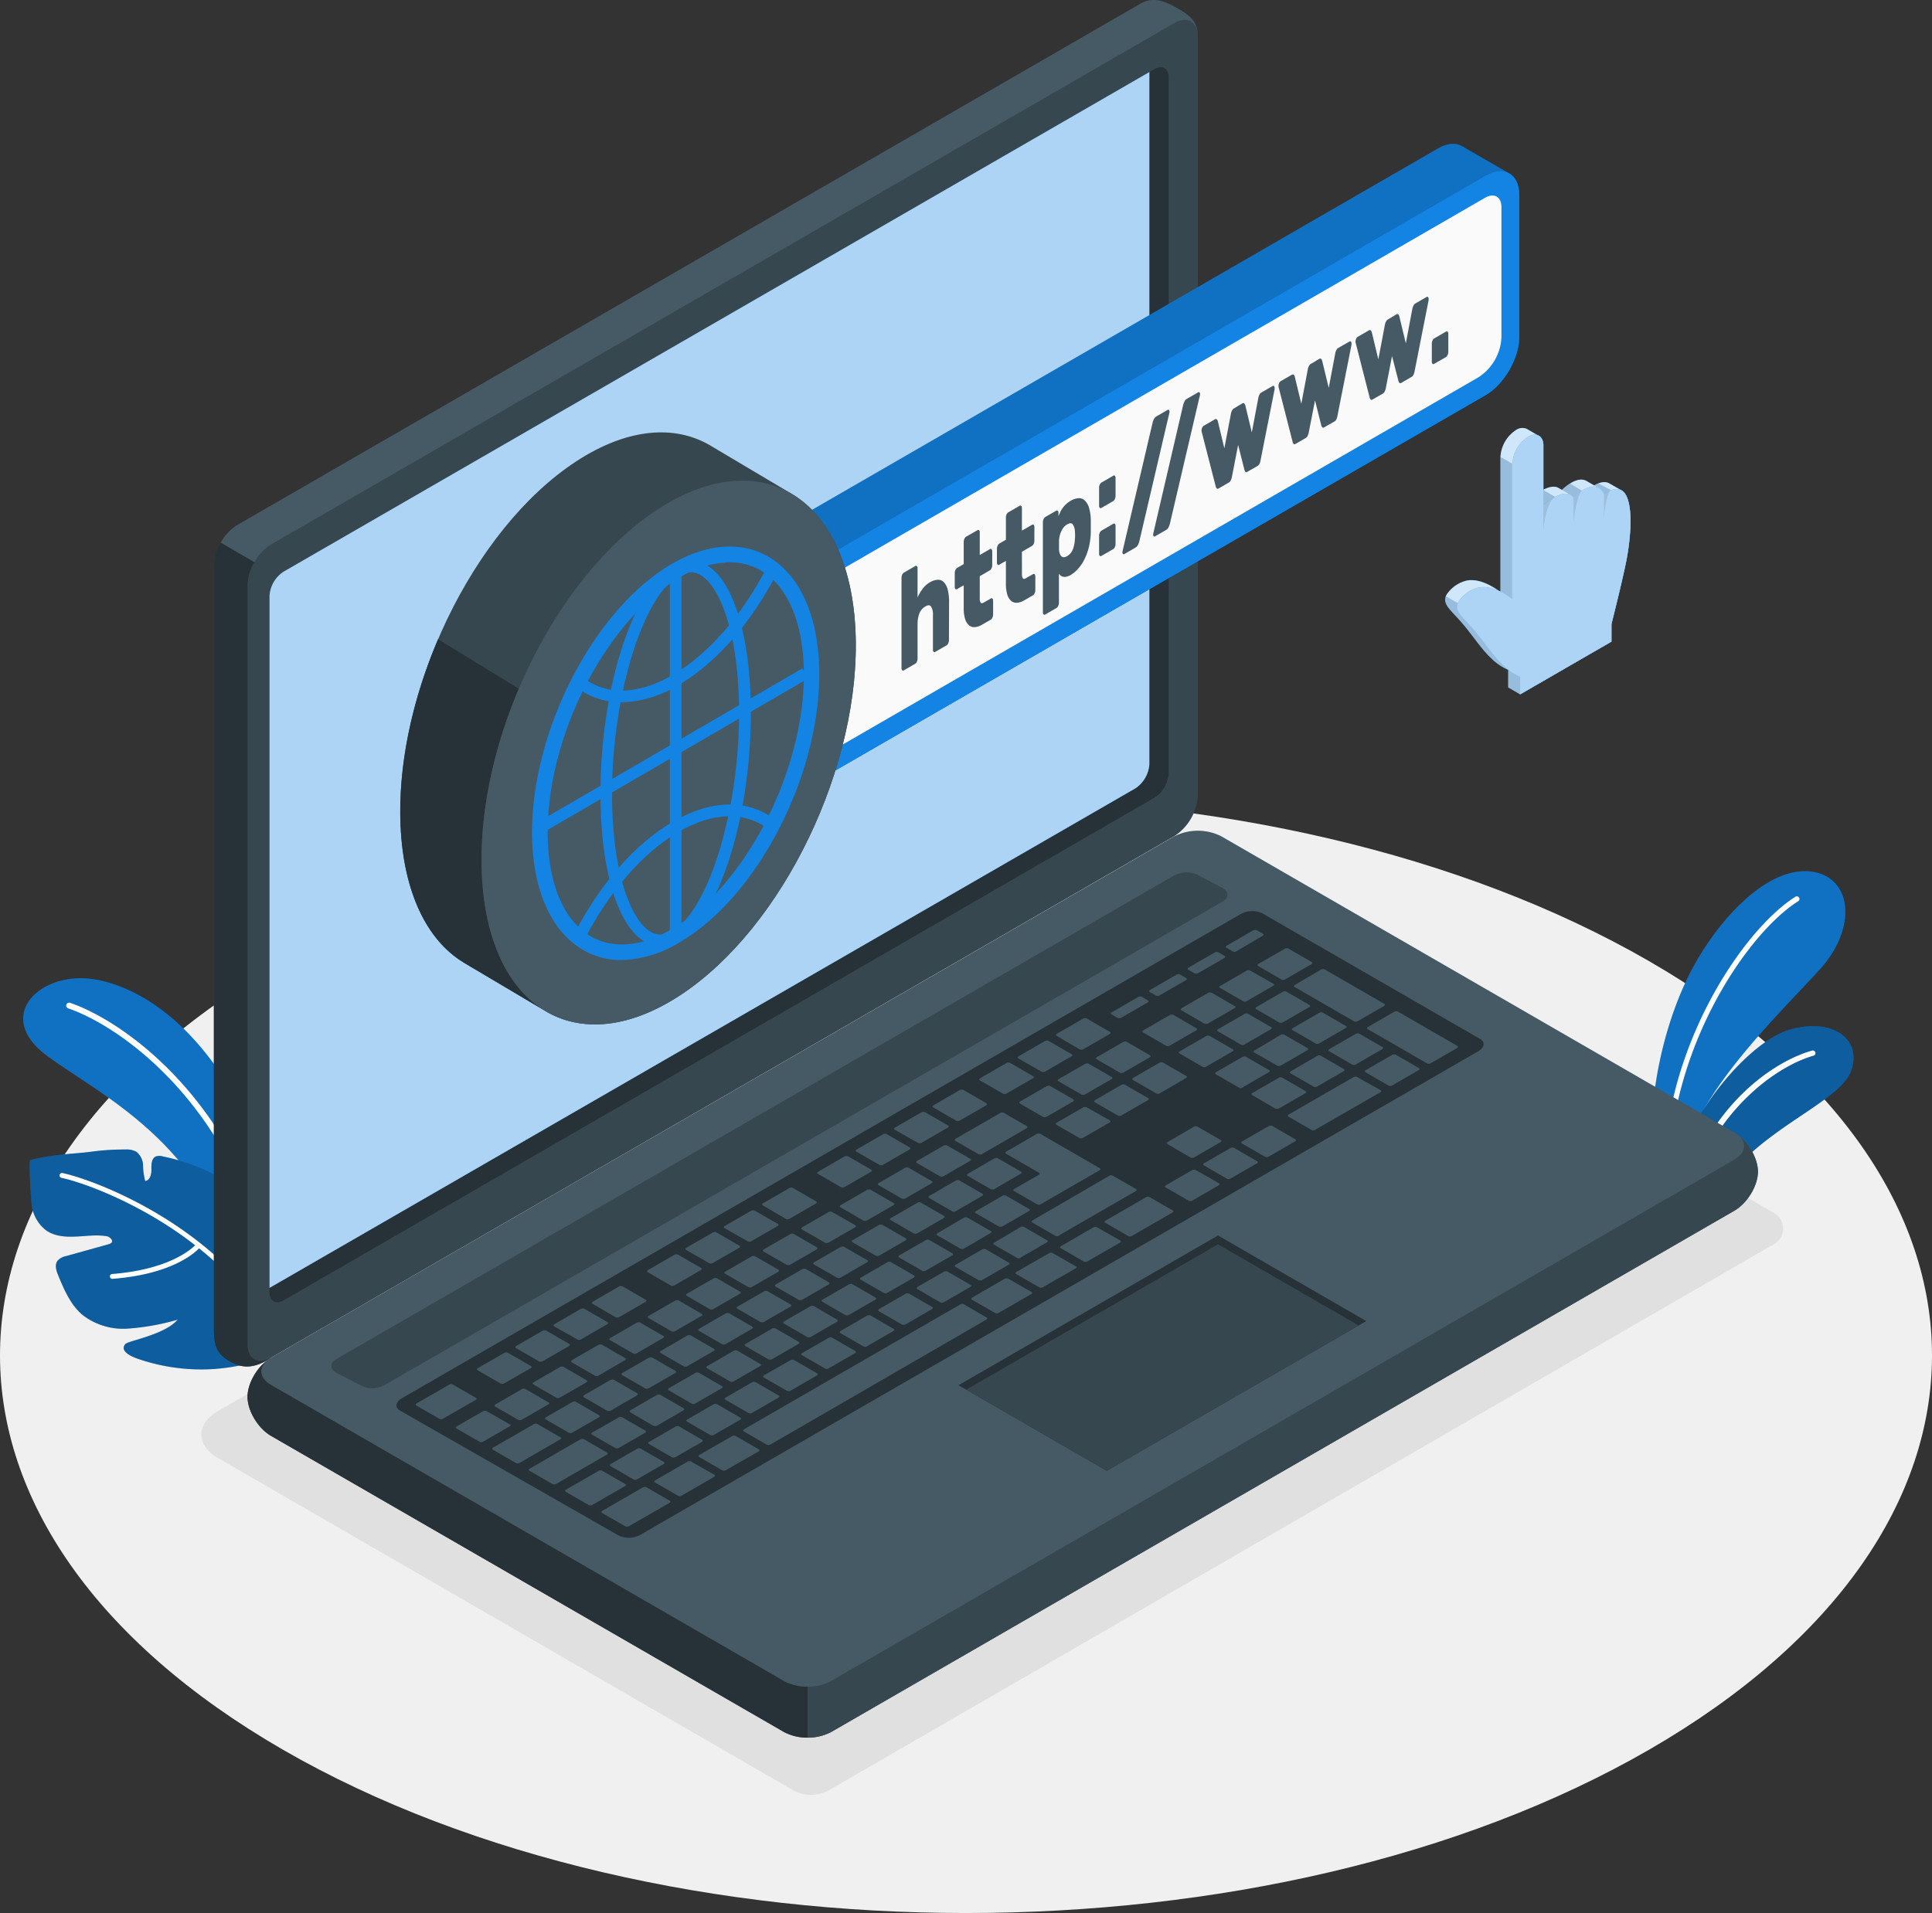 <svg xmlns="http://www.w3.org/2000/svg" width="463.709" height="459.263" viewBox="0 0 463.709 459.263">
  <rect x="0" y="0" width="463.709" height="459.263" fill="#333333" stroke="none"/>
  <g id="www-amico" transform="translate(-12.16 -15.319)">
    <g id="freepik--Floor--inject-4" transform="translate(12.16 206.856)">
      <path id="freepik--floor--inject-4-2" data-name="freepik--floor--inject-4" d="M80.067,440.32c-90.542-52.28-90.542-137.042,0-189.313s237.352-52.28,327.895,0,90.543,137.032,0,189.313S170.609,492.591,80.067,440.32Z" transform="translate(-12.16 -211.801)" fill="#f0f0f0"/>
    </g>
    <g id="freepik--Shadows--inject-4" transform="translate(60.475 223.766)">
      <path id="freepik--Shadow--inject-4" d="M204,450.622,65.766,370.754c-5.391-3.119-5.391-8.208,0-11.328L289.587,230.105a9,9,0,0,1,8.081,0l141.585,81.837a4.27,4.27,0,0,1,0,7.4L212.117,450.622a9,9,0,0,1-8.12,0Z" transform="translate(-61.723 -229.147)" fill="#e0e0e0"/>
    </g>
    <g id="freepik--Plants--inject-4" transform="translate(17.717 224.461)">
      <g id="freepik--plants--inject-4-2" data-name="freepik--plants--inject-4" transform="translate(0 25.69)">
        <path id="Path_24429" data-name="Path 24429" d="M78.933,325.033s-.292-20.813-8.939-37.8-21.719-28.358-34.743-30.7-24.819,8.676-11.6,18.366,37.317,20.627,45.71,52.777Z" transform="translate(-17.86 -256.214)" fill="#1384e3"/>
        <path id="Path_24430" data-name="Path 24430" d="M78.933,325.033s-.292-20.813-8.939-37.8-21.719-28.358-34.743-30.7-24.819,8.676-11.6,18.366,37.317,20.627,45.71,52.777Z" transform="translate(-17.86 -256.214)" opacity="0.15"/>
        <path id="Path_24431" data-name="Path 24431" d="M75.886,319.453a.34.34,0,0,0,.136,0,.692.692,0,0,0,.478-.868C66.05,283.1,41.1,266.237,29.367,262.279a.7.7,0,0,0-.448,1.326c11.493,3.9,35.942,20.471,46.236,55.371a.692.692,0,0,0,.731.478Z" transform="translate(-18.128 -256.366)" fill="#fff"/>
        <g id="freepik--Plant--inject-4" transform="translate(1.571 41.117)">
          <path id="Path_24432" data-name="Path 24432" d="M80.29,345.777c-4.874,2.778-7.6,4.582-16.465,5.323a46.9,46.9,0,0,1-18.619-2.525c-1.647-.595-4.192-1.891-2.759-3.47.741-.819,9.436-2.2,12.546-5.849a57.367,57.367,0,0,1-12.2,2.164,15.919,15.919,0,0,1-10.577-3.246c-2.876-2.4-4.426-5.976-5.849-9.427-.5-1.18-.975-2.622-.2-3.646a3.685,3.685,0,0,1,2.106-1.121l9.875-2.759c2.154-.458.634-1.872-.175-2a18.618,18.618,0,0,0-3.587-.156c-3.773.2-7.935.916-11.016-1.277a9.212,9.212,0,0,1-3.383-5.752c-.156-.78-.809-10.957-.361-11.084a50.547,50.547,0,0,1,7.535-1.306c2.388-.283,4.718-.39,7.1-.712a59.458,59.458,0,0,1,8.111-.526,4.971,4.971,0,0,1,2.671.526,4.309,4.309,0,0,1,1.638,3.285,15.471,15.471,0,0,0,.507,3.743c1.15-.1,1.53-1.608,1.5-2.769s0-2.613,1.043-3.11a2.769,2.769,0,0,1,1.735,0,47.379,47.379,0,0,1,10.723,3.558,12.312,12.312,0,0,1,4.221,2.876,11.005,11.005,0,0,1,2.164,7.146c.02,2.544-.38,5.069-.214,7.6,1.95-1.774,4.747-7.165,4.962-9.817,4.27,2.739,6.824,8.4,7.594,16.133A78.26,78.26,0,0,1,80.6,344.6C80.495,344.734,80.426,345.64,80.29,345.777Z" transform="translate(-19.471 -298.393)" fill="#1384e3"/>
          <path id="Path_24433" data-name="Path 24433" d="M80.29,345.777c-4.874,2.778-7.6,4.582-16.465,5.323a46.9,46.9,0,0,1-18.619-2.525c-1.647-.595-4.192-1.891-2.759-3.47.741-.819,9.436-2.2,12.546-5.849a57.367,57.367,0,0,1-12.2,2.164,15.919,15.919,0,0,1-10.577-3.246c-2.876-2.4-4.426-5.976-5.849-9.427-.5-1.18-.975-2.622-.2-3.646a3.685,3.685,0,0,1,2.106-1.121l9.875-2.759c2.154-.458.634-1.872-.175-2a18.618,18.618,0,0,0-3.587-.156c-3.773.2-7.935.916-11.016-1.277a9.212,9.212,0,0,1-3.383-5.752c-.156-.78-.809-10.957-.361-11.084a50.547,50.547,0,0,1,7.535-1.306c2.388-.283,4.718-.39,7.1-.712a59.458,59.458,0,0,1,8.111-.526,4.971,4.971,0,0,1,2.671.526,4.309,4.309,0,0,1,1.638,3.285,15.471,15.471,0,0,0,.507,3.743c1.15-.1,1.53-1.608,1.5-2.769s0-2.613,1.043-3.11a2.769,2.769,0,0,1,1.735,0,47.379,47.379,0,0,1,10.723,3.558,12.312,12.312,0,0,1,4.221,2.876,11.005,11.005,0,0,1,2.164,7.146c.02,2.544-.38,5.069-.214,7.6,1.95-1.774,4.747-7.165,4.962-9.817,4.27,2.739,6.824,8.4,7.594,16.133A78.26,78.26,0,0,1,80.6,344.6C80.495,344.734,80.426,345.64,80.29,345.777Z" transform="translate(-19.471 -298.393)" opacity="0.3"/>
          <path id="Path_24434" data-name="Path 24434" d="M79.636,344.948a.6.6,0,0,1-.517-.312C65.286,318.081,34.7,306.89,27.258,305.35a.588.588,0,0,1,.244-1.15c7.545,1.57,38.613,12.926,52.641,39.9a.575.575,0,0,1-.244.78.536.536,0,0,1-.263.068Z" transform="translate(-19.655 -298.538)" fill="#fff"/>
          <path id="Path_24435" data-name="Path 24435" d="M39.8,330.048a.6.6,0,0,1-.585-.546.575.575,0,0,1,.536-.624c15.266-1.2,20.2-7.175,20.247-7.233a.585.585,0,0,1,.916.721c-.2.263-5.235,6.434-21.066,7.672Z" transform="translate(-19.968 -298.973)" fill="#fff"/>
        </g>
      </g>
      <g id="freepik--plants--inject-4-3" data-name="freepik--plants--inject-4" transform="translate(390.717)">
        <path id="Path_24436" data-name="Path 24436" d="M458.96,253.685c-6.765,7.4-19.175,19.575-26.389,31.331a.4.4,0,0,0-.049.088c-2.817,4.611-4.874,9.154-5.391,13.316l-.507,7.516-3.09-1.784-.517-.3-1.277-.731h0A6.112,6.112,0,0,1,418.7,298c-.5-18.327,4.406-33.9,9.144-43.331,6.483-12.878,18.629-26.009,29.187-24.722C466.885,231.147,468.435,243.371,458.96,253.685Z" transform="translate(-418.664 -229.86)" fill="#1384e3"/>
        <path id="Path_24437" data-name="Path 24437" d="M458.96,253.685c-6.765,7.4-19.175,19.575-26.389,31.331a.4.4,0,0,0-.049.088c-2.817,4.611-4.874,9.154-5.391,13.316l-.507,7.516-3.09-1.784-.517-.3-1.277-.731h0A6.112,6.112,0,0,1,418.7,298c-.5-18.327,4.406-33.9,9.144-43.331,6.483-12.878,18.629-26.009,29.187-24.722C466.885,231.147,468.435,243.371,458.96,253.685Z" transform="translate(-418.664 -229.86)" opacity="0.15"/>
        <path id="Path_24438" data-name="Path 24438" d="M454.1,237.21c-12.926,8.169-31.38,36.644-30.961,66.8l-1.277-.731c-.107-30.337,18.522-58.88,31.555-67.137a.636.636,0,0,1,.682,1.072Z" transform="translate(-418.745 -230.016)" fill="#fff"/>
        <path id="Path_24439" data-name="Path 24439" d="M466.788,278.8c-2.252,6.112-15.1,11.415-24.585,20.238a61.581,61.581,0,0,0-6.512,7.068A5.966,5.966,0,0,1,428,307.589h0l-1.131-.653h-.078l-3.09-1.784a62.391,62.391,0,0,1,8.988-19.048.4.4,0,0,1,.049-.088c6.278-9.1,14.028-15.685,19.438-17.177C462.81,265.876,469.488,271.461,466.788,278.8Z" transform="translate(-418.791 -230.821)" fill="#1384e3"/>
        <path id="Path_24440" data-name="Path 24440" d="M466.788,278.8c-2.252,6.112-15.1,11.415-24.585,20.238a61.581,61.581,0,0,0-6.512,7.068A5.966,5.966,0,0,1,428,307.589h0l-1.131-.653h-.078l-3.09-1.784a62.391,62.391,0,0,1,8.988-19.048.4.4,0,0,1,.049-.088c6.278-9.1,14.028-15.685,19.438-17.177C462.81,265.876,469.488,271.461,466.788,278.8Z" transform="translate(-418.791 -230.821)" opacity="0.3"/>
        <path id="Path_24441" data-name="Path 24441" d="M457.833,275.278c-7.8,2.193-22.821,11.7-29.752,32.462l-1.131-.653c7.029-21.047,21.992-30.62,30.542-33.027a.634.634,0,1,1,.341,1.219Z" transform="translate(-418.873 -230.972)" fill="#fff"/>
      </g>
    </g>
    <g id="freepik--Device--inject-4" transform="translate(63.495 15.319)">
      <g id="freepik--Laptop--inject-4">
        <path id="Path_24442" data-name="Path 24442" d="M73.1,355.8c0,3.383,2.535,7.584,5.654,9.388l123.112,71.095a12.5,12.5,0,0,0,11.308,0L429.947,311.125c3.129-1.8,5.654-6,5.654-9.388s-2.525-7.594-5.654-9.4l-123.1-71.085a12.5,12.5,0,0,0-11.308,0L78.754,346.414C75.635,348.217,73.1,352.419,73.1,355.8Z" transform="translate(-65.028 -20.468)" fill="#455a64"/>
        <path id="Path_24443" data-name="Path 24443" d="M439.111,303.625c0,3.383-2.535,7.574-5.654,9.388L216.644,438.171a11.7,11.7,0,0,1-5.654,1.345V427.273a11.7,11.7,0,0,0,5.654-1.355L433.427,300.759c2.73-1.569,3.071-4.016,1.024-5.849C437.073,297,439.111,300.622,439.111,303.625Z" transform="translate(-68.499 -22.356)" fill="#37474f"/>
        <path id="Path_24444" data-name="Path 24444" d="M207.529,428.67V440.9a11.571,11.571,0,0,1-5.654-1.345L78.754,368.465c-3.119-1.8-5.654-6.005-5.654-9.388,0-3.178,2.232-7.068,5.079-9.027-2.535,1.813-2.34,4.484.575,6.171l123.112,71.095a11.571,11.571,0,0,0,5.664,1.355Z" transform="translate(-65.028 -23.743)" fill="#263238"/>
        <path id="Path_24445" data-name="Path 24445" d="M67.589,341.46c-2.769-1.95-2.769-4.543-2.769-8.15V151.134a12.468,12.468,0,0,1,5.654-9.748l216.783-125.2c3.129-1.8,6-.5,8.939,1.189s4.8,3.158,4.8,6.756V206.309a12.517,12.517,0,0,1-5.654,9.748L78.546,341.265C73.818,344.5,70.591,343.585,67.589,341.46Z" transform="translate(-64.82 -15.319)" fill="#37474f"/>
        <path id="Path_24446" data-name="Path 24446" d="M78.546,344.628c-4.728,3.178-7.955,2.32-10.957.195-2.759-1.95-2.769-4.543-2.769-8.15V154.506a11.572,11.572,0,0,1,1.647-5.566l8.072,4.689a11.454,11.454,0,0,0-1.647,5.557V341.362C72.892,344.94,75.416,346.422,78.546,344.628Z" transform="translate(-64.82 -18.682)" fill="#263238"/>
        <path id="Path_24447" data-name="Path 24447" d="M301.026,24.132c0-3.6-2.535-5.059-5.654-3.266L78.588,146.035a11.367,11.367,0,0,0-4,4.221l-8.072-4.689h0a11.7,11.7,0,0,1,4.007-4.231L287.3,16.188c3.119-1.8,6-.5,8.929,1.189S301.026,20.535,301.026,24.132Z" transform="translate(-64.863 -15.319)" fill="#455a64"/>
        <path id="Path_24448" data-name="Path 24448" d="M81.912,152.973,290.936,32.328c1.872-1.082,3.392-.2,3.392,1.95V201.384a7.506,7.506,0,0,1-3.392,5.849L81.912,327.9c-1.872,1.082-3.392.2-3.392-1.95V158.842a7.487,7.487,0,0,1,3.392-5.868Z" transform="translate(-65.165 -15.736)" fill="#263238"/>
        <path id="Path_24449" data-name="Path 24449" d="M81.912,153a7.487,7.487,0,0,0-3.392,5.849v166.1L286.3,205.05a7.506,7.506,0,0,0,3.392-5.849V33.07Z" transform="translate(-65.165 -15.766)" fill="#1384e3"/>
        <path id="Path_24450" data-name="Path 24450" d="M81.912,153a7.487,7.487,0,0,0-3.392,5.849v166.1L286.3,205.05a7.506,7.506,0,0,0,3.392-5.849V33.07Z" transform="translate(-65.165 -15.766)" fill="#fff" opacity="0.65"/>
        <path id="Path_24451" data-name="Path 24451" d="M94.969,346.984,296.145,230.832a6.22,6.22,0,0,1,5.654,0l5.849,3.071c1.56.907,1.56,2.369,0,3.266L106.4,353.32a6.219,6.219,0,0,1-5.654,0L94.9,350.269C93.36,349.362,93.36,347.9,94.969,346.984Z" transform="translate(-65.548 -20.726)" fill="#37474f"/>
        <path id="Path_24452" data-name="Path 24452" d="M111.106,356.631,312.321,240.451a5.849,5.849,0,0,1,5.167-.283l52.378,30.22c1.287.751,1.072,2.086-.487,2.983L168.4,389.376a5.791,5.791,0,0,1-5.176.292L110.628,359.6C109.332,358.864,109.546,357.528,111.106,356.631Z" transform="translate(-65.952 -20.966)" fill="#263238"/>
        <path id="Path_24453" data-name="Path 24453" d="M283.926,288.85l6.3-3.636c.263-.156.3-.38.088-.507l-5.557-3.217a.975.975,0,0,0-.887.059l-6.3,3.636c-.263.156-.3.38-.088.507l5.557,3.207A.975.975,0,0,0,283.926,288.85ZM275.153,276.5l-6.307,3.636c-.263.156-.3.38-.088.507l5.566,3.207a.975.975,0,0,0,.877-.049l6.3-3.636c.273-.156.312-.38.088-.507l-5.557-3.207a.975.975,0,0,0-.9.088Zm-20.374,11.8-10.665,6.151c-.263.156-.3.38-.088.507l5.557,3.207a.975.975,0,0,0,.887-.049l10.655-6.151c.273-.156.312-.39.088-.517l-5.557-3.207A.975.975,0,0,0,254.779,288.295Zm11.142-6.444-6.3,3.636c-.273.156-.312.39-.088.517l5.557,3.207a.975.975,0,0,0,.877-.049l6.307-3.636c.263-.156.3-.39.088-.517l-5.557-3.207A.975.975,0,0,0,265.921,281.851Zm-24.712,14.272-6.317,3.636c-.273.156-.312.39-.1.507l5.566,3.217a.975.975,0,0,0,.877-.059l6.3-3.636c.273-.156.312-.38.088-.507l-5.557-3.207a.975.975,0,0,0-.858.049Zm-9.241,5.323-6.3,3.636c-.273.146-.312.38-.088.507l5.557,3.207a.975.975,0,0,0,.877,0l6.307-3.636c.263-.156.3-.39.088-.517l-5.557-3.207A.975.975,0,0,0,231.968,301.445Zm23.4,14.038,6.3-3.646c.273-.146.312-.38.088-.507l-5.557-3.207a.975.975,0,0,0-.877.049l-6.3,3.636c-.273.156-.312.39-.088.517l5.557,3.207A.975.975,0,0,0,255.364,315.483Zm-9.2,5.313,6.278-3.675c.263-.156.3-.38.088-.507l-5.557-3.207a.975.975,0,0,0-.887,0l-6.317,3.714c-.263.156-.3.38-.088.507l5.557,3.207a.975.975,0,0,0,.907-.039Zm-9.212,5.313,6.3-3.636c.273-.156.312-.38.088-.507l-5.557-3.207a.975.975,0,0,0-.877.049l-6.307,3.636c-.263.156-.3.38-.078.507l5.557,3.207a.975.975,0,0,0,.858-.049Zm-9.212,5.323,6.307-3.636c.263-.156.3-.39.088-.517l-5.557-3.207a.975.975,0,0,0-.887.049l-6.3,3.636c-.273.156-.312.39-.088.517l5.557,3.207a.975.975,0,0,0,.858-.049Zm47-37.229,6.3-3.636c.273-.156.312-.38.088-.507l-5.576-3.158a.975.975,0,0,0-.877.049l-6.307,3.636c-.263.156-.3.38-.088.507l5.557,3.207a.975.975,0,0,0,.887-.1ZM264.576,310.16l14.047-8.111c.273-.156.312-.38.088-.507l-14.291-8.257a.975.975,0,0,0-.887.049l-7.263,4.2c-.273.156-.312.38-.088.507l7.945,4.582c.214.127.175.361-.088.517l-5.849,3.353c-.263.156-.3.38-.088.507l5.557,3.207a.975.975,0,0,0,.9-.049Zm-41.762-3.4-6.307,3.636c-.263.156-.3.38-.088.507l5.557,3.207a.975.975,0,0,0,.887-.049l6.3-3.636c.273-.156.312-.38.088-.507l-5.557-3.207a.975.975,0,0,0-.9.049Zm-9.212,5.313-6.3,3.636c-.273.156-.312.39-.088.517l5.557,3.207a.975.975,0,0,0,.877-.059l6.307-3.636c.263-.146.3-.38.088-.507l-5.625-3.207a.975.975,0,0,0-.838.049Zm-51.218,56.618a.975.975,0,0,0,.877,0l6.307-3.636c.263-.156.3-.38.088-.507l-5.557-3.207a.975.975,0,0,0-.887.049l-6.307,3.587c-.263.156-.3.38-.088.507ZM139.963,354.6l-6.307,3.636c-.263.156-.3.38-.088.507l5.557,3.207a.975.975,0,0,0,.887-.049l6.3-3.636c.273-.156.312-.38.088-.507l-5.557-3.207a.975.975,0,0,0-.916.049Zm11.3,10.44a.975.975,0,0,0,.877-.049l6.307-3.636c.263-.156.3-.38.088-.507l-5.557-3.217a.975.975,0,0,0-.887.058l-6.3,3.636c-.273.156-.312.38-.088.507Zm25.628,5.849,6.3-3.636c.273-.156.312-.39.088-.517l-5.557-3.207a.975.975,0,0,0-.877.049l-6.288,3.646c-.273.146-.312.38-.088.507l5.557,3.207a.975.975,0,0,0,.829-.049Zm-10.09,5.362a.975.975,0,0,0,.887-.049l6.3-3.636c.263-.156.3-.38.088-.507l-5.557-3.207a.975.975,0,0,0-.887.049l-6.3,3.636c-.263.156-.3.38-.088.507ZM149.107,349.29l-6.3,3.636c-.273.156-.312.38-.088.507l5.557,3.207a.975.975,0,0,0,.877-.049l6.307-3.636c.263-.156.3-.38.088-.507l-5.557-3.217A.975.975,0,0,0,149.107,349.29Zm46.041-26.584-6.3,3.636c-.273.156-.312.38-.088.507l5.557,3.207a.975.975,0,0,0,.877,0l6.3-3.636c.273-.156.312-.38.088-.507l-5.557-3.207a.975.975,0,0,0-.858,0Zm-36.829,21.261-6.288,3.636c-.263.156-.3.39-.088.517l5.557,3.207a.975.975,0,0,0,.887,0l6.317-3.695c.273-.146.312-.38.088-.507l-5.557-3.207a.975.975,0,0,0-.9.049Zm46.032-26.574-6.278,3.626c-.263.146-.3.38-.088.507l5.557,3.207a.975.975,0,0,0,.887-.049l6.3-3.636c.263-.156.3-.39.088-.517l-5.557-3.207a.975.975,0,0,0-.887.068Zm-18.415,10.626-6.3,3.636c-.263.156-.3.39-.088.517l5.557,3.207a.975.975,0,0,0,.887-.058l6.3-3.636c.263-.146.3-.38.088-.507l-5.557-3.207a.975.975,0,0,0-.868.049Zm-9.2,5.323-6.3,3.636c-.273.156-.312.38-.088.507l5.557,3.207a.975.975,0,0,0,.877-.049l6.3-3.636c.273-.156.312-.39.088-.507l-5.557-3.217a.975.975,0,0,0-.858.059Zm-9.212,5.313-6.3,3.636c-.263.156-.3.38-.088.507L166.693,346a.975.975,0,0,0,.887-.049l6.3-3.636c.263-.156.3-.38.088-.507l-5.557-3.207a.975.975,0,0,0-.868.049Zm41.762,3.4,6.307-3.636c.263-.156.3-.38.088-.507l-5.547-3.246a.975.975,0,0,0-.877,0l-6.3,3.636c-.273.156-.312.38-.088.507l5.557,3.217a.975.975,0,0,0,.877.029Zm86.185-77.275-6.307,3.646c-.263.146-.3.38-.088.507l5.566,3.207a.975.975,0,0,0,.877-.049l6.3-3.636c.273-.156.312-.39.088-.517l-5.557-3.207a.975.975,0,0,0-.858.049Zm-11.152,6.444-6.3,3.636c-.263.156-.3.38-.088.507l5.557,3.207a.975.975,0,0,0,.877,0l6.307-3.636c.263-.156.3-.38.088-.507l-5.557-3.217a.975.975,0,0,0-.868.01Zm20.355-11.757-6.3,3.636c-.263.156-.3.39-.088.517l5.557,3.207a.975.975,0,0,0,.877-.059l6.307-3.636c.263-.156.3-.38.088-.507l-5.557-3.207a.975.975,0,0,0-.868.049Zm-51.257,47.045,6.3-3.636c.263-.156.3-.38.088-.507l-5.557-3.207a.975.975,0,0,0-.887.049l-6.3,3.636c-.263.156-.3.38-.088.507l5.557,3.207A.975.975,0,0,0,253.414,306.514Zm61.414-52.407a.975.975,0,0,0-.877,0l-6.3,3.636c-.273.156-.312.38-.088.507l5.557,3.207a.975.975,0,0,0,.877-.049l6.3-3.636c.273-.156.312-.38.088-.507Zm-96.313,82.637,6.3-3.636c.273-.156.312-.38.088-.507l-5.557-3.207a.975.975,0,0,0-.877.049l-6.307,3.636c-.263.156-.3.38-.088.507l5.557,3.207A.975.975,0,0,0,218.515,336.744Zm112.886-65.2,6.3-3.636c.273-.156.312-.38.088-.507l-5.557-3.207a.975.975,0,0,0-.877.049l-6.3,3.636c-.273.156-.312.38-.088.507l5.557,3.217a.975.975,0,0,0,.877-.059Zm-17.947.273,6.3-3.636c.273-.156.312-.38.088-.507l-5.557-3.207a.975.975,0,0,0-.877.049l-6.3,3.636c-.273.156-.312.38-.088.507l5.557,3.207a.975.975,0,0,0,.907-.049Zm10.041-12.673a.975.975,0,0,0-.887.049l-6.3,3.646c-.263.146-.3.38-.088.507l5.557,3.207a.975.975,0,0,0,.887-.049l6.3-3.636c.263-.156.3-.39.088-.517Zm1.95-1.121,14.291,8.257a.975.975,0,0,0,.887-.049l6.3-3.636c.263-.156.3-.38.088-.507l-14.3-8.257a.975.975,0,0,0-.877,0l-6.278,3.685c-.273.137-.312.38-.088.507ZM304.2,269.831l-6.3,3.636c-.263.156-.312.38-.088.507l5.557,3.217a.975.975,0,0,0,.887-.058l6.3-3.636c.263-.156.3-.38.088-.507l-5.557-3.207a.975.975,0,0,0-.868.049Zm-69.311,40.017-6.3,3.636c-.273.156-.312.38-.088.507l5.557,3.207a.975.975,0,0,0,.877-.049l6.307-3.636c.263-.156.3-.39.088-.507l-5.557-3.217a.975.975,0,0,0-.887.058Zm86.419-32.93a.975.975,0,0,0,.887-.049l6.3-3.636c.263-.156.3-.39.088-.517l-5.557-3.207a.975.975,0,0,0-.887,0l-6.268,3.743c-.263.146-.3.38-.088.507ZM244.1,304.526l-6.288,3.636c-.263.156-.3.39-.078.517l5.557,3.207a.975.975,0,0,0,.877-.049l6.3-3.646c.273-.146.312-.38.088-.507L245,304.477a.975.975,0,0,0-.868.049Zm-72.537,58.851a.975.975,0,0,0,.877-.049l6.3-3.636c.273-.156.312-.39.088-.517l-5.557-3.207a.975.975,0,0,0-.877,0l-6.3,3.646c-.273.146-.312.38-.088.507ZM161.234,352.37l-6.278,3.636c-.263.156-.3.39-.088.517l5.557,3.207a.975.975,0,0,0,.887,0l6.3-3.646c.273-.146.312-.38.088-.507l-5.557-3.207a.975.975,0,0,0-.877,0ZM181.656,358l6.3-3.636c.263-.156.3-.38.088-.507l-5.557-3.207a.975.975,0,0,0-.887.049l-6.3,3.636c-.263.156-.3.38-.088.507l5.557,3.217a.975.975,0,0,0,.916-.058Zm9.2-5.313,6.3-3.636c.273-.156.312-.38.088-.507l-5.557-3.207a.975.975,0,0,0-.877.049l-6.3,3.636c-.273.156-.312.38-.088.507l5.557,3.207a.975.975,0,0,0,.907-.049Zm9.212-5.313,6.3-3.636c.263-.156.3-.39.088-.517l-5.557-3.207a.975.975,0,0,0-.887.049l-6.3,3.646c-.263.146-.3.38-.088.507l5.557,3.207a.975.975,0,0,0,.916-.088Zm-29.635-.322-6.3,3.636c-.263.156-.3.38-.088.507l5.557,3.207a.975.975,0,0,0,.887-.049l6.3-3.636c.263-.156.3-.38.088-.507l-5.557-3.207a.975.975,0,0,0-.858.049Zm9.212-5.313-6.268,3.646c-.273.156-.312.38-.088.507l5.557,3.207a.975.975,0,0,0,.877-.049l6.3-3.636c.273-.156.312-.38.088-.507l-5.557-3.217a.975.975,0,0,0-.877.049Zm36.829-21.271-6.3,3.636c-.273.156-.312.39-.088.517l5.557,3.207a.975.975,0,0,0,.877-.049l6.307-3.646c.263-.146.3-.38.088-.507l-5.576-3.207a.975.975,0,0,0-.838.049Zm-9.212,5.323-6.3,3.636c-.263.156-.3.38-.088.507l5.557,3.207a.975.975,0,0,0,.887-.049l6.3-3.636c.263-.156.312-.38.088-.507l-5.557-3.217a.975.975,0,0,0-.858.058Zm18.454-10.626-6.307,3.636c-.263.156-.3.38-.088.507l5.557,3.207a.975.975,0,0,0,.887,0l6.3-3.636c.273-.156.312-.38.088-.507l-5.557-3.207A.975.975,0,0,0,225.719,315.171ZM188.88,336.422l-6.3,3.636c-.263.156-.3.39-.088.517l5.557,3.207a.975.975,0,0,0,.887-.049l6.3-3.646c.263-.146.3-.38.088-.507l-5.557-3.207A.975.975,0,0,0,188.88,336.422Zm9.212-5.313-6.3,3.636c-.273.156-.312.38-.088.507l5.557,3.207a.975.975,0,0,0,.877-.049l6.3-3.636c.273-.156.312-.38.088-.507l-5.557-3.207a.975.975,0,0,0-.877.049Zm-12.029,34.46,6.3-3.636c.263-.156.3-.38.088-.507l-5.557-3.207a.975.975,0,0,0-.887,0l-6.3,3.636c-.263.156-.3.38-.088.507l5.557,3.217A1.024,1.024,0,0,0,186.063,365.57Zm-48.907-2.5-5.6-3.207a.975.975,0,0,0-.877,0l-6.3,3.636c-.273.156-.312.39-.088.517l5.557,3.207a.975.975,0,0,0,.877-.049l6.307-3.646C137.331,363.435,137.409,363.2,137.155,363.074Zm12.127,3.09-5.557-3.207a.975.975,0,0,0-.877.049l-9.748,5.6c-.263.156-.3.38-.088.507l5.557,3.207a.975.975,0,0,0,.887-.049l9.69-5.6c.322-.156.361-.38.136-.507Zm-20.316-9.495-5.557-3.207a.975.975,0,0,0-.877.059l-7.8,4.474c-.263.156-.3.38-.088.507l5.557,3.207a.975.975,0,0,0,.887-.049l7.8-4.474c.263-.156.3-.39.078-.517Zm5.947-3.431a.975.975,0,0,0,.877-.049l6.307-3.636c.263-.156.3-.38.088-.507l-5.557-3.207a.975.975,0,0,0-.887.049l-6.3,3.636c-.273.156-.312.38-.088.507Zm25.531,16.572-5.557-3.207a.975.975,0,0,0-.877.049l-12.117,7.009c-.273.156-.312.38-.088.507l5.557,3.207a.975.975,0,0,0,.877-.049l12.117-7c.273-.166.312-.39.088-.517Zm4.377,7.565-5.557-3.207a.975.975,0,0,0-.877.049l-7.8,4.474c-.263.156-.3.39-.088.517l5.557,3.207a.975.975,0,0,0,.887-.059l7.75-4.474c.312-.156.351-.38.127-.507Zm38.555-63.657a.975.975,0,0,0,.877-.049l6.307-3.646c.263-.146.3-.38.088-.507l-5.557-3.207a.975.975,0,0,0-.887,0l-6.3,3.636c-.273.156-.312.39-.088.517Zm-18.415,10.626a.975.975,0,0,0,.877-.049l6.307-3.636c.263-.156.3-.38.088-.507l-5.566-3.207a.975.975,0,0,0-.877.049l-6.3,3.636c-.273.156-.312.38-.088.507Zm-40.836,23.581a.975.975,0,0,0,.877-.049l6.3-3.636c.273-.156.312-.39.088-.507l-5.557-3.217a.975.975,0,0,0-.877.058l-6.3,3.636c-.273.156-.312.38-.088.507Zm50.038-28.855a.975.975,0,0,0,.887,0l6.3-3.636c.273-.156.312-.39.088-.517l-5.557-3.207a.975.975,0,0,0-.877.059l-6.307,3.636c-.263.156-.3.38-.088.507Zm-18.415,10.635a.975.975,0,0,0,.887-.049l6.3-3.646c.263-.146.3-.38.088-.507l-5.557-3.207a.975.975,0,0,0-.887.049l-6.3,3.636c-.263.156-.3.39-.088.517Zm-5.849,48.43a.975.975,0,0,0-.887.049l-9.69,5.6c-.273.156-.312.38-.088.507l5.557,3.207a.975.975,0,0,0,.877,0l9.748-5.6c.263-.156.3-.38.088-.507Zm-7.409-40.807a.975.975,0,0,0,.877-.049l6.3-3.636c.273-.156.312-.38.088-.507L164.2,329.93a.975.975,0,0,0-.877,0l-6.3,3.636c-.273.156-.312.38-.088.507Zm-9.212,5.323a.975.975,0,0,0,.887,0l6.3-3.646c.263-.146.3-.38.088-.507l-5.557-3.207a.975.975,0,0,0-.887.049l-6.3,3.636c-.263.156-.3.39-.088.517Zm187.168-63.013a1.023,1.023,0,0,0-.887.059l-15.5,8.949c-.273.156-.312.38-.088.507l5.557,3.207a.975.975,0,0,0,.877-.049l15.617-8.988c.263-.156.312-.38.088-.507Zm-20.355,11.757a.975.975,0,0,0-.877.049l-6.307,3.636c-.263.156-.3.39-.088.517l5.557,3.207a.975.975,0,0,0,.887-.058l6.3-3.636c.273-.146.312-.38.088-.507ZM195.265,360.257l6.307-3.636c.263-.156.3-.38.088-.507L196.1,352.9a.975.975,0,0,0-.887.058l-6.3,3.636c-.273.156-.312.38-.088.507l5.557,3.207a.975.975,0,0,0,.877-.049Zm106.5-58.266a.975.975,0,0,0-.887,0l-6.3,3.636c-.263.156-.3.38-.088.507l5.557,3.207a.975.975,0,0,0,.887-.049l6.3-3.636c.263-.156.3-.38.088-.507Zm47.981-27.7a.975.975,0,0,0-.887.049l-6.3,3.636c-.273.156-.312.39-.088.517l5.557,3.207a.975.975,0,0,0,.877-.049l6.307-3.636c.263-.156.3-.39.088-.517Zm14.8-2.106-14.3-8.257a.975.975,0,0,0-.877.049l-6.3,3.646c-.273.146-.312.38-.088.507l14.291,8.247a.975.975,0,0,0,.887-.049l6.3-3.636C364.691,272.532,364.73,272.278,364.545,272.181ZM267.393,321.9a.975.975,0,0,0-.877.049l-7.8,4.474c-.263.156-.3.38-.088.507l5.557,3.207a.975.975,0,0,0,.887-.049l7.8-4.474c.273-.156.312-.38.088-.507Zm23.26-13.433a.975.975,0,0,0-.877.049l-9.69,5.6c-.273.156-.312.38-.088.507l5.557,3.207a.975.975,0,0,0,.877-.049l9.7-5.6c.263-.156.3-.38.078-.507ZM246.073,334.2a.975.975,0,0,0-.887.058L193.335,364.2c-.263.156-.312.38-.088.507l5.557,3.207a.975.975,0,0,0,.877-.049l51.783-29.976c.263-.156.3-.38.088-.507Zm-54.766,31.624a.975.975,0,0,0-.877.049l-7.8,4.474c-.263.156-.3.38-.088.507l5.557,3.217a.975.975,0,0,0,.887-.058l7.8-4.474c.273-.156.312-.38.088-.507Zm65.421-37.775a.975.975,0,0,0-.877.049l-7.75,4.475c-.273.156-.312.39-.088.517l5.557,3.207a.975.975,0,0,0,.877-.049l7.8-4.484c.263-.156.3-.38.078-.507Zm-76.086,43.926a.975.975,0,0,0-.877,0l-7.75,4.484c-.273.156-.312.38-.088.507l5.557,3.207a.975.975,0,0,0,.877-.049l7.75-4.474c.273-.156.312-.39.088-.517Zm97.415-56.238a.975.975,0,0,0-.887,0l-7.75,4.484c-.263.146-.3.38-.088.507l5.527,3.217a.975.975,0,0,0,.887-.049l7.8-4.484c.263-.146.3-.38.088-.507Zm32.871-19.087a.975.975,0,0,0-.877.058l-6.3,3.636c-.273.146-.312.38-.088.507l5.557,3.207a.975.975,0,0,0,.877-.049l6.3-3.636c.273-.156.312-.39.088-.517Zm19.994-14.759,6.3-3.636c.273-.156.312-.38.088-.507l-5.557-3.207a.975.975,0,0,0-.877.049l-6.3,3.656c-.273.156-.312.38-.088.507l5.557,3.217a.975.975,0,0,0,.916-.058Zm-37.833,1.667,6.3-3.646c.273-.146.312-.38.088-.507l-5.557-3.207a.975.975,0,0,0-.877,0l-6.3,3.636c-.273.156-.312.39-.088.517l5.557,3.207a.975.975,0,0,0,.916.02Zm-24.2,34.119,18.415-10.626c.263-.156.3-.39.088-.517l-5.557-3.207a.975.975,0,0,0-.887.049l-18.376,10.684c-.263.156-.3.38-.088.507l5.557,3.207a.975.975,0,0,0,.887-.049Zm51.939-30.444a.975.975,0,0,0,.887-.049l6.3-3.636c.263-.156.3-.39.088-.517l-5.557-3.207a.975.975,0,0,0-.887,0l-6.3,3.646c-.263.146-.3.38-.088.507Zm-7.857-5.1,6.3-3.636c.273-.156.312-.38.088-.507l-5.557-3.207a.975.975,0,0,0-.877.049l-6.3,3.636c-.273.156-.312.38-.088.507l5.557,3.207a.975.975,0,0,0,.916,0ZM259.682,323l6.307-3.646c.263-.146.3-.38.078-.507l-5.557-3.207a.975.975,0,0,0-.877.049l-6.219,3.685c-.273.156-.312.39-.088.517l5.557,3.207a.975.975,0,0,0,.838-.049Zm40.8-24.02a.975.975,0,0,0,.887-.049l6.3-3.636c.263-.156.3-.38.088-.507l-5.557-3.207a.975.975,0,0,0-.887,0l-6.3,3.636c-.263.156-.3.38-.088.507Zm-86.838,50.594,6.307-3.636c.263-.156.3-.38.088-.507l-5.557-3.207a.975.975,0,0,0-.887.049l-6.3,3.636c-.273.156-.312.38-.088.507l5.557,3.207a.975.975,0,0,0,.916,0Zm9.212-5.313,6.3-3.636c.273-.156.312-.38.088-.507l-5.557-3.217a.975.975,0,0,0-.877.058l-6.3,3.636c-.273.156-.312.38-.1.507l5.566,3.207a.975.975,0,0,0,.916,0Zm-18.376,10.684,6.3-3.636c.273-.156.312-.39.088-.517l-5.557-3.207a.975.975,0,0,0-.877.049l-6.307,3.607c-.263.156-.3.39-.088.517l5.557,3.207A.975.975,0,0,0,204.477,354.944Zm36.829-21.251,6.3-3.636c.273-.156.312-.38.088-.507l-5.557-3.207a.975.975,0,0,0-.877.049l-6.3,3.636c-.273.156-.312.38-.088.507l5.557,3.207A.975.975,0,0,0,241.306,333.693Zm-9.2,5.323,6.3-3.646c.263-.146.3-.38.088-.507l-5.557-3.207a.975.975,0,0,0-.887.049l-6.3,3.636c-.263.156-.3.39-.088.517l5.557,3.207A.975.975,0,0,0,232.1,339Zm18.385-10.655,6.3-3.636c.263-.156.3-.38.088-.507L251.318,321a.975.975,0,0,0-.887.059l-6.3,3.636c-.263.156-.3.38-.088.507l5.557,3.207a.975.975,0,0,0,.887-.049ZM301.4,254.731a.975.975,0,0,0,.877,0l6.307-3.636c.263-.156.3-.39.088-.517l-1.482-.848a.975.975,0,0,0-.877,0L300,253.366c-.263.156-.3.38-.088.507Zm-45.934,28.914a.975.975,0,0,0,.877-.049l6.3-3.636c.273-.156.312-.38.088-.507l-5.557-3.207a.975.975,0,0,0-.877.049l-6.307,3.636c-.263.156-.3.38-.088.507Zm18.424-10.635a.975.975,0,0,0,.877-.049l6.3-3.636c.273-.156.312-.38.088-.507l-5.557-3.207a.975.975,0,0,0-.877,0l-6.3,3.636c-.273.156-.312.38-.088.507Zm-29.664,17.128a.975.975,0,0,0,.887-.049l6.3-3.636c.263-.156.3-.38.088-.507l-5.557-3.217a.975.975,0,0,0-.887.059l-6.258,3.636c-.263.156-.3.38-.088.507Zm20.471-11.805a.975.975,0,0,0,.887,0l6.3-3.646c.263-.146.3-.38.088-.507l-5.557-3.207a.975.975,0,0,0-.887.049l-6.3,3.636c-.263.156-.3.39-.088.517Zm-38.867,22.421a.975.975,0,0,0,.877-.049l6.307-3.646c.263-.146.3-.38.088-.507l-5.557-3.207a.975.975,0,0,0-.887.049l-6.3,3.636c-.273.156-.312.39-.088.517Zm9.212-5.323a.975.975,0,0,0,.877,0l6.3-3.636c.273-.156.312-.38.088-.507l-5.557-3.207a.975.975,0,0,0-.877.049l-6.327,3.646c-.273.156-.312.38-.088.507Zm47.942-29.976a.975.975,0,0,0,.877-.059l6.307-3.636c.263-.156.3-.38.088-.507l-1.482-.858a.975.975,0,0,0-.887.059l-6.3,3.636c-.263.156-.3.38-.088.507Zm27.627-15.948a.975.975,0,0,0,.877-.058l6.268-3.685c.273-.156.312-.38.088-.507l-1.472-.858a.975.975,0,0,0-.887.059l-6.3,3.636c-.273.156-.312.38-.088.507Zm11.7,6.736a.975.975,0,0,0,.887-.049l6.3-3.636c.263-.156.3-.39.088-.517l-5.557-3.207a.975.975,0,0,0-.887,0l-6.356,3.646c-.263.146-.3.38-.088.507ZM340.174,276.6l6.3-3.636c.263-.156.312-.38.088-.507L341,269.246a.975.975,0,0,0-.887.049l-6.3,3.636c-.263.156-.3.38-.088.507l5.557,3.207A.975.975,0,0,0,340.174,276.6Zm-47.981-16.514a.975.975,0,0,0,.877-.049l6.3-3.636c.273-.156.312-.38.088-.507l-1.482-.858a.975.975,0,0,0-.877.049l-6.3,3.636c-.273.156-.312.39-.088.517Zm-75.608,46a.975.975,0,0,0,.887-.049l6.3-3.636c.273-.156.312-.38.088-.507l-5.557-3.217a.975.975,0,0,0-.877.059l-6.307,3.636c-.263.156-.3.38-.088.507Z" transform="translate(-66.071 -21.082)" fill="#455a64"/>
        <path id="Path_24454" data-name="Path 24454" d="M248.15,355.532l1.287.741,34.314,19.809,61.015-35.23,1.267-.721-35.6-20.549Z" transform="translate(-69.434 -22.977)" fill="#263238"/>
        <path id="Path_24455" data-name="Path 24455" d="M344.248,341.237,310.48,321.76l-60.43,34.9L283.8,376.136Z" transform="translate(-69.482 -23.031)" fill="#37474f"/>
      </g>
    </g>
    <g id="freepik--Browser--inject-4" transform="translate(108.216 49.844)">
      <g id="freepik--Www--inject-4">
        <g id="freepik--www--inject-4-2" data-name="freepik--www--inject-4" transform="translate(89.981)">
          <path id="Path_24456" data-name="Path 24456" d="M381.609,63.1c0-2.564-.9-4.377-2.349-5.225s-9.973-5.771-11.454-6.609-3.48-.712-5.7.575L203,143.729V196.37l11.406,6.58L373.5,111.092c4.484-2.583,8.111-8.861,8.111-14.038Z" transform="translate(-203 -50.735)" fill="#1384e3"/>
          <path id="Path_24457" data-name="Path 24457" d="M381.609,63.1c0-2.564-.9-4.377-2.349-5.225s-9.973-5.771-11.454-6.609-3.48-.712-5.7.575L203,143.729V196.37l11.406,6.58L373.5,111.092c4.484-2.583,8.111-8.861,8.111-14.038Z" transform="translate(-203 -50.735)" opacity="0.15"/>
          <path id="Path_24458" data-name="Path 24458" d="M373.791,58.591c4.484-2.583,8.111-.487,8.111,4.679V97.224c0,5.176-3.626,11.454-8.111,14.038L214.65,203.149V150.508Z" transform="translate(-203.293 -50.905)" fill="#1384e3"/>
          <path id="Path_24459" data-name="Path 24459" d="M372.246,107.074a12.108,12.108,0,0,0,5.459-9.456V66.248c0-2.476-1.745-3.48-3.9-2.252L217.94,154.061v42.171Z" transform="translate(-203.376 -51.056)" fill="#fafafa"/>
          <path id="Path_24460" data-name="Path 24460" d="M245.506,172.538a1.648,1.648,0,0,1-.166.721,1.082,1.082,0,0,1-.409.5l-2.691,1.55a.3.3,0,0,1-.409,0,.721.721,0,0,1-.166-.526v-8.325a3.49,3.49,0,0,0-.448-2.008c-.3-.4-.77-.409-1.414,0a3.236,3.236,0,0,0-1.4,1.657,7.068,7.068,0,0,0-.429,2.525v8.325a1.676,1.676,0,0,1-.175.731,1.2,1.2,0,0,1-.409.5l-2.691,1.55a.3.3,0,0,1-.409,0,.721.721,0,0,1-.166-.526v-21.7a1.765,1.765,0,0,1,.166-.721,1.082,1.082,0,0,1,.409-.5l2.691-1.56a.322.322,0,0,1,.409,0,.682.682,0,0,1,.175.526v7.009a9.748,9.748,0,0,1,1.131-1.95,5.624,5.624,0,0,1,1.774-1.667,4.3,4.3,0,0,1,1.881-.634,1.881,1.881,0,0,1,1.462.517,3.841,3.841,0,0,1,.975,1.784,11.815,11.815,0,0,1,.341,3.158Z" transform="translate(-203.783 -53.35)" fill="#455a64"/>
          <path id="Path_24461" data-name="Path 24461" d="M253.235,162.236a1.832,1.832,0,0,0,.214,1.043c.136.185.38.195.7,0l1.716-.975a.3.3,0,0,1,.4,0,.682.682,0,0,1,.175.526v3.324a1.637,1.637,0,0,1-.175.721.975.975,0,0,1-.4.5l-2.037,1.17a3.958,3.958,0,0,1-1.823.614,1.95,1.95,0,0,1-1.4-.478,3.266,3.266,0,0,1-.9-1.521,8.462,8.462,0,0,1-.322-2.525v-5.527l-1.579.907a.3.3,0,0,1-.409,0,.721.721,0,0,1-.166-.526v-3.324a1.8,1.8,0,0,1,.166-.721,1.082,1.082,0,0,1,.409-.5l1.579-.916v-5.362a1.637,1.637,0,0,1,.175-.721,1.072,1.072,0,0,1,.4-.5l2.7-1.55a.293.293,0,0,1,.4,0,.712.712,0,0,1,.175.526v5.42l2.418-1.394a.292.292,0,0,1,.4,0,.712.712,0,0,1,.175.526V154.3a1.677,1.677,0,0,1-.175.731,1.062,1.062,0,0,1-.4.5l-2.418,1.394Z" transform="translate(-204.113 -53.128)" fill="#455a64"/>
          <path id="Path_24462" data-name="Path 24462" d="M263.625,156.236a1.832,1.832,0,0,0,.214,1.043q.214.292.7,0l1.716-.975a.3.3,0,0,1,.4,0,.682.682,0,0,1,.175.526v3.324a1.637,1.637,0,0,1-.176.721.975.975,0,0,1-.4.5l-2.028,1.17a4.026,4.026,0,0,1-1.833.614,1.949,1.949,0,0,1-1.4-.478,3.266,3.266,0,0,1-.9-1.521,8.775,8.775,0,0,1-.322-2.525v-5.527l-1.579.907a.283.283,0,0,1-.4,0,.682.682,0,0,1-.175-.526v-3.324a1.667,1.667,0,0,1,.175-.721,1.063,1.063,0,0,1,.4-.5l1.579-.916v-5.362a1.667,1.667,0,0,1,.166-.721,1.082,1.082,0,0,1,.409-.5l2.691-1.55a.312.312,0,0,1,.409,0,.76.76,0,0,1,.166.526v5.42l2.418-1.394a.3.3,0,0,1,.409,0,.721.721,0,0,1,.166.526v3.314a1.814,1.814,0,0,1-.166.731,1.131,1.131,0,0,1-.409.5l-2.418,1.394Z" transform="translate(-204.375 -52.977)" fill="#455a64"/>
          <path id="Path_24463" data-name="Path 24463" d="M275.646,156.424a3.431,3.431,0,0,1-1.092.429,1.832,1.832,0,0,1-.809,0,1.394,1.394,0,0,1-.585-.3,2.926,2.926,0,0,1-.38-.419v7.009a1.667,1.667,0,0,1-.175.721.975.975,0,0,1-.4.5l-2.7,1.56a.3.3,0,0,1-.4,0,.673.673,0,0,1-.175-.517V143.742a1.667,1.667,0,0,1,.175-.721,1.072,1.072,0,0,1,.4-.5l2.593-1.492a.3.3,0,0,1,.4,0,.683.683,0,0,1,.175.526v.751c.127-.292.263-.595.419-.926a5.362,5.362,0,0,1,.556-.975,5.79,5.79,0,0,1,.809-.926,5.85,5.85,0,0,1,1.189-.868,4.065,4.065,0,0,1,1.813-.6,1.95,1.95,0,0,1,1.492.517,3.977,3.977,0,0,1,1.043,1.755,10.822,10.822,0,0,1,.439,3.1v2.671a17.072,17.072,0,0,1-.439,3.607,14.187,14.187,0,0,1-1.043,2.924,9.487,9.487,0,0,1-1.491,2.262A7.584,7.584,0,0,1,275.646,156.424Zm.975-8.52a11.623,11.623,0,0,0,0-1.842,3.324,3.324,0,0,0-.487-1.725c-.283-.4-.76-.419-1.433,0a2.925,2.925,0,0,0-.809.7,3.8,3.8,0,0,0-.565.975,5.739,5.739,0,0,0-.361,1.043,7.88,7.88,0,0,0-.166,1.053c0,.341,0,.731,0,1.18v1.121a4.467,4.467,0,0,0,.166.858,1.745,1.745,0,0,0,.361.634.819.819,0,0,0,.565.283,1.4,1.4,0,0,0,.809-.244,3.188,3.188,0,0,0,1.433-1.677,7.343,7.343,0,0,0,.468-2.359Z" transform="translate(-204.659 -52.931)" fill="#455a64"/>
          <path id="Path_24464" data-name="Path 24464" d="M286.718,137.353a1.736,1.736,0,0,1-.166.721,1.082,1.082,0,0,1-.409.5l-2.8,1.618a.322.322,0,0,1-.409,0,.682.682,0,0,1-.166-.526v-4.338a1.618,1.618,0,0,1,.166-.721,1.082,1.082,0,0,1,.409-.5l2.8-1.618a.322.322,0,0,1,.409,0,.721.721,0,0,1,.166.526Zm0,11.523a1.8,1.8,0,0,1-.166.721,1.082,1.082,0,0,1-.409.5l-2.8,1.618a.322.322,0,0,1-.409,0,.712.712,0,0,1-.166-.526v-4.319a1.647,1.647,0,0,1,.166-.721,1.082,1.082,0,0,1,.409-.5l2.8-1.618a.322.322,0,0,1,.409,0,.761.761,0,0,1,.166.526Z" transform="translate(-205.007 -52.791)" fill="#455a64"/>
          <path id="Path_24465" data-name="Path 24465" d="M295.753,119.339a4.027,4.027,0,0,1,.322-.858,1.55,1.55,0,0,1,.624-.673l2.642-1.53a.263.263,0,0,1,.331,0,.556.556,0,0,1,.146.429,1.521,1.521,0,0,1-.049.322L292.575,147.8a4.579,4.579,0,0,1-.3.829,1.6,1.6,0,0,1-.643.7l-2.642,1.53a.254.254,0,0,1-.331,0,.556.556,0,0,1-.146-.429,1.523,1.523,0,0,1,.049-.322Z" transform="translate(-205.152 -52.383)" fill="#455a64"/>
          <path id="Path_24466" data-name="Path 24466" d="M303.274,115a4.023,4.023,0,0,1,.322-.858,1.55,1.55,0,0,1,.624-.673l2.652-1.53a.254.254,0,0,1,.331,0,.575.575,0,0,1,.137.429,1.519,1.519,0,0,1-.049.322L300.1,143.465a4.875,4.875,0,0,1-.3.829,1.6,1.6,0,0,1-.643.7l-2.6,1.5a.254.254,0,0,1-.331,0,.555.555,0,0,1-.146-.429,1.517,1.517,0,0,1,.049-.322Z" transform="translate(-205.342 -52.274)" fill="#455a64"/>
          <path id="Path_24467" data-name="Path 24467" d="M317.748,114.57q.322-.19.5,0a.975.975,0,0,1,.234.39l1.579,6.561,1.579-8.384a3.9,3.9,0,0,1,.234-.663,1.179,1.179,0,0,1,.5-.546l2.652-1.53a.263.263,0,0,1,.361,0,.643.643,0,0,1,.146.468,1.425,1.425,0,0,1,0,.283l-3.4,17.2a3.421,3.421,0,0,1-.214.682,1.209,1.209,0,0,1-.487.546l-2.437,1.4q-.322.19-.468,0a1.394,1.394,0,0,1-.234-.429l-1.521-6.024-1.511,7.8a3.657,3.657,0,0,1-.244.692,1.053,1.053,0,0,1-.468.536l-2.437,1.413c-.214.117-.37.127-.478,0a.906.906,0,0,1-.224-.429L308,121.268a2.208,2.208,0,0,1,0-.253,1.365,1.365,0,0,1,.156-.643.975.975,0,0,1,.361-.448l2.652-1.53c.214-.117.37-.127.487,0a.858.858,0,0,1,.234.39l1.579,6.561,1.589-8.384a2.867,2.867,0,0,1,.234-.663,1.16,1.16,0,0,1,.487-.546Z" transform="translate(-205.642 -52.235)" fill="#455a64"/>
          <path id="Path_24468" data-name="Path 24468" d="M336.688,103.611c.214-.127.38-.127.487,0a.809.809,0,0,1,.234.39L339,110.551l1.579-8.374a2.582,2.582,0,0,1,.234-.663,1.238,1.238,0,0,1,.487-.556l2.652-1.521a.283.283,0,0,1,.37,0,.643.643,0,0,1,.146.468,2.569,2.569,0,0,1,0,.273l-3.4,17.2a2.856,2.856,0,0,1-.224.692,1.141,1.141,0,0,1-.478.546l-2.437,1.4q-.322.19-.468,0a1.229,1.229,0,0,1-.244-.429l-1.511-6.034-1.521,7.8a4.865,4.865,0,0,1-.234.692,1.092,1.092,0,0,1-.468.536l-2.437,1.414c-.214.117-.38.127-.478,0a.907.907,0,0,1-.224-.429l-3.4-13.277a1.944,1.944,0,0,1,0-.244,1.549,1.549,0,0,1,.146-.653,1.043,1.043,0,0,1,.361-.439l2.652-1.53c.214-.117.38-.127.5,0a.975.975,0,0,1,.234.39l1.579,6.561,1.579-8.384a3.9,3.9,0,0,1,.234-.663,1.228,1.228,0,0,1,.5-.546Z" transform="translate(-206.119 -51.959)" fill="#455a64"/>
          <path id="Path_24469" data-name="Path 24469" d="M355.668,92.65q.322-.19.5,0a.838.838,0,0,1,.234.39l1.579,6.551,1.579-8.384a3.22,3.22,0,0,1,.244-.653,1.18,1.18,0,0,1,.487-.556l2.652-1.53a.292.292,0,0,1,.361,0,.663.663,0,0,1,.146.478,1.335,1.335,0,0,1,0,.273l-3.392,17.2a3.368,3.368,0,0,1-.224.692,1.141,1.141,0,0,1-.487.536l-2.437,1.414q-.322.19-.468,0a1.511,1.511,0,0,1-.234-.429l-1.54-6-1.511,7.8a4.873,4.873,0,0,1-.234.692,1.16,1.16,0,0,1-.478.536l-2.437,1.4c-.2.127-.37.136-.478,0a1.062,1.062,0,0,1-.224-.429L345.91,99.357a.972.972,0,0,1,0-.244,1.433,1.433,0,0,1,.156-.653.975.975,0,0,1,.361-.439l2.652-1.53c.214-.127.37-.127.487,0a.809.809,0,0,1,.234.39l1.579,6.561,1.589-8.384a2.72,2.72,0,0,1,.234-.663,1.16,1.16,0,0,1,.487-.546Z" transform="translate(-206.596 -51.683)" fill="#455a64"/>
          <path id="Path_24470" data-name="Path 24470" d="M368.648,101.872a1.677,1.677,0,0,1-.175.731,1.112,1.112,0,0,1-.4.5l-2.8,1.608a.312.312,0,0,1-.409,0,.712.712,0,0,1-.175-.526V99.835a1.667,1.667,0,0,1,.175-.721,1.024,1.024,0,0,1,.409-.5l2.8-1.618a.3.3,0,0,1,.4,0,.683.683,0,0,1,.175.526Z" transform="translate(-207.069 -51.897)" fill="#455a64"/>
        </g>
        <g id="freepik--World--inject-4" transform="translate(0 69.276)">
          <g id="freepik--Check--inject-4">
            <g id="freepik--Circle--inject-4">
              <path id="Path_24471" data-name="Path 24471" d="M205.006,136.764h0l-.078-.049h0l-19.5-11.581h0l-.107-.068h0c-8.588-5.186-20.052-4.367-32.374,3.685-24.771,16.172-43.643,55.39-42.152,87.6.741,16.055,6.395,27.344,14.954,32.618h0l.078.049h0l19.5,11.581h0l.088.058h0c8.588,5.2,20.062,4.387,32.4-3.675,24.761-16.163,43.634-55.39,42.152-87.6C219.2,153.326,213.565,142.047,205.006,136.764Z" transform="translate(-110.696 -121.799)" fill="#37474f"/>
              <path id="Path_24472" data-name="Path 24472" d="M144.692,261.488,125.81,250.3h0l-.078-.068c-8.559-5.284-14.213-16.572-14.954-32.6-.663-14.369,2.73-30.113,8.871-44.589l.127-.322,19.38,11.9c-6.151,14.467-9.534,30.22-8.871,44.589C131,244.926,136.436,256.068,144.692,261.488Z" transform="translate(-110.696 -123.081)" fill="#263238"/>
              <path id="Path_24473" data-name="Path 24473" d="M178.321,257.279c24.761-16.163,43.634-55.39,42.152-87.6s-22.772-45.223-47.533-29.05-43.643,55.4-42.152,87.608S153.55,273.452,178.321,257.279Z" transform="translate(-111.199 -122.098)" fill="#455a64"/>
            </g>
          </g>
          <path id="Path_24474" data-name="Path 24474" d="M164.655,249.187a18.21,18.21,0,0,1-9.232-2.418c-7.8-4.484-12.273-14.769-12.273-28.27,0-24.751,15.042-53.616,33.534-64.4,8.4-4.874,16.572-5.518,23.133-1.774,7.8,4.484,12.273,14.778,12.273,28.27,0,24.741-15.042,53.616-33.534,64.339a27.89,27.89,0,0,1-13.9,4.25ZM190.576,153.7a24.234,24.234,0,0,0-12.02,3.675c-17.469,10.167-31.653,37.6-31.653,61.171,0,12.078,3.792,21.183,10.411,24.995,5.3,3.051,12.2,2.418,19.4-1.774,17.469-10.158,31.682-37.6,31.682-61.161,0-12.088-3.792-21.193-10.411-25a14.622,14.622,0,0,0-7.409-1.9Z" transform="translate(-111.513 -122.507)" fill="#1384e3"/>
          <path id="Path_24475" data-name="Path 24475" d="M164.913,187.428A17.713,17.713,0,0,1,153.78,183.6l1.725-2.2c5.7,4.465,13.394,4.27,21.68-.546,8.579-4.991,16.64-14.242,22.7-26.038l2.486,1.277c-6.3,12.273-14.749,21.924-23.786,27.178a27.529,27.529,0,0,1-13.677,4.163Z" transform="translate(-111.78 -122.63)" fill="#1384e3"/>
          <path id="Path_24476" data-name="Path 24476" d="M155.876,246.058l-2.486-1.277c6.3-12.263,14.749-21.914,23.786-27.178,9.339-5.43,18.151-5.547,24.809-.331l-1.725,2.2c-5.7-4.465-13.394-4.27-21.68.546C170,225.011,161.939,234.263,155.876,246.058Z" transform="translate(-111.77 -124.106)" fill="#1384e3"/>
          <path id="Path_24477" data-name="Path 24477" d="M174.437,245.941a7.468,7.468,0,0,1-3.782-1.053c-6.57-3.773-10.655-17.4-10.655-35.542,0-25.024,7.623-49.044,17.342-54.7a7.7,7.7,0,0,1,8.091-.214c6.57,3.782,10.655,17.4,10.655,35.542,0,25.024-7.623,49.044-17.342,54.708a8.637,8.637,0,0,1-4.309,1.258Zm7.214-89.763a5.684,5.684,0,0,0-2.924.887c-8.647,5.02-15.948,28.962-15.948,52.28,0,19.2,4.65,30.473,9.251,33.144a4.962,4.962,0,0,0,5.293-.2c8.647-5.03,15.948-28.972,15.948-52.29,0-19.2-4.65-30.473-9.251-33.144A4.748,4.748,0,0,0,181.651,156.178Z" transform="translate(-111.937 -122.594)" fill="#1384e3"/>
          <rect id="Rectangle_2120" data-name="Rectangle 2120" width="2.798" height="87.618" transform="translate(64.713 33.262)" fill="#1384e3"/>
          <rect id="Rectangle_2121" data-name="Rectangle 2121" width="75.059" height="2.783" transform="translate(31.634 94.39) rotate(-30.174)" fill="#1384e3"/>
        </g>
      </g>
    </g>
    <g id="freepik--Cursor--inject-4" transform="translate(358.96 118.067)">
      <g id="freepik--cursor--inject-4-2" data-name="freepik--cursor--inject-4">
        <path id="Path_24478" data-name="Path 24478" d="M411.467,137.058a3.032,3.032,0,0,0-1.16-1.355h0l-2.924-1.677h0c-1.258-.731-2.807,0-3.626.487l-1.813-1.043h0c-2.193-1.326-5.254,1.452-5.937,2.115l-.79-.448h0c-1.033-.624-2.437-.234-3.695.4V124.98a2.661,2.661,0,0,0-1.033-2.379h-.049l-2.856-1.657h0a2.652,2.652,0,0,0-2.613.273,8.247,8.247,0,0,0-3.724,6.463v32.306a4.569,4.569,0,0,0-.448-.2c-2.544-1.8-5.225-2.866-7.584-2.447a8.052,8.052,0,0,0-4.874,3.353c-1.228,2.174.8,3.539,3.422,6.531s4.874,6.551,7.263,8.773a12.848,12.848,0,0,0,4.085,2.778V183l2.876,1.667L407.9,172v-4.211s2.72-10.84,3.587-15.373S413.144,140.538,411.467,137.058Z" transform="translate(-367.914 -120.72)" fill="#1384e3"/>
        <path id="Path_24479" data-name="Path 24479" d="M411.467,137.058a3.032,3.032,0,0,0-1.16-1.355h0l-2.924-1.677h0c-1.258-.731-2.807,0-3.626.487l-1.813-1.043h0c-2.193-1.326-5.254,1.452-5.937,2.115l-.79-.448h0c-1.033-.624-2.437-.234-3.695.4V124.98a2.661,2.661,0,0,0-1.033-2.379h-.049l-2.856-1.657h0a2.652,2.652,0,0,0-2.613.273,8.247,8.247,0,0,0-3.724,6.463v32.306a4.569,4.569,0,0,0-.448-.2c-2.544-1.8-5.225-2.866-7.584-2.447a8.052,8.052,0,0,0-4.874,3.353c-1.228,2.174.8,3.539,3.422,6.531s4.874,6.551,7.263,8.773a12.848,12.848,0,0,0,4.085,2.778V183l2.876,1.667L407.9,172v-4.211s2.72-10.84,3.587-15.373S413.144,140.538,411.467,137.058Z" transform="translate(-367.914 -120.72)" fill="#fff" opacity="0.8"/>
        <path id="Path_24480" data-name="Path 24480" d="M391.55,135.794v3.578h0a15.753,15.753,0,0,1,2.817-1.95Zm13.238-1.56a6.411,6.411,0,0,0-.975.5l.975.546a3.246,3.246,0,0,1,1.375,1.511,6.825,6.825,0,0,1,1.657-.975Zm-6.824,0a12.368,12.368,0,0,0-1.95,1.54l1.891,1.1a.4.4,0,0,1,.107.068,2.145,2.145,0,0,1,.741.634h0a12.342,12.342,0,0,1,2.018-1.638Zm-16.757-6.424v32.355a18.208,18.208,0,0,1,2.876,1.774V129.467Zm10.324,7.984Zm-9.651,42.064c-2.369-2.2-4.66-5.781-7.253-8.774-2.457-2.817-4.416-4.192-3.607-6.151l-2.924-1.667c-.8,1.95,1.141,3.334,3.607,6.161s4.874,6.541,7.253,8.773a12.975,12.975,0,0,0,4.085,2.778v4.241l2.924,1.657v-4.241a12.8,12.8,0,0,1-4.085-2.817Z" transform="translate(-367.913 -120.899)" fill="#1384e3" opacity="0.2"/>
        <path id="Path_24481" data-name="Path 24481" d="M391.55,135.794v3.578h0a15.753,15.753,0,0,1,2.817-1.95Zm13.238-1.56a6.411,6.411,0,0,0-.975.5l.975.546a3.246,3.246,0,0,1,1.375,1.511,6.825,6.825,0,0,1,1.657-.975Zm-6.824,0a12.368,12.368,0,0,0-1.95,1.54l1.891,1.1a.4.4,0,0,1,.107.068,2.145,2.145,0,0,1,.741.634h0a12.342,12.342,0,0,1,2.018-1.638Zm-16.757-6.424v32.355a18.208,18.208,0,0,1,2.876,1.774V129.467Zm10.324,7.984Zm-9.651,42.064c-2.369-2.2-4.66-5.781-7.253-8.774-2.457-2.817-4.416-4.192-3.607-6.151l-2.924-1.667c-.8,1.95,1.141,3.334,3.607,6.161s4.874,6.541,7.253,8.773a12.975,12.975,0,0,0,4.085,2.778v4.241l2.924,1.657v-4.241a12.8,12.8,0,0,1-4.085-2.817Z" transform="translate(-367.913 -120.899)" opacity="0.1"/>
        <path id="Path_24482" data-name="Path 24482" d="M386.039,184.7v-4.2a12.8,12.8,0,0,1-4.085-2.788c-2.369-2.2-4.66-5.781-7.253-8.773s-4.66-4.358-3.422-6.541a8.062,8.062,0,0,1,4.874-3.344c2.505-.448,5.352.77,8.033,2.759V129.33a8.247,8.247,0,0,1,3.734-6.453h0c2.057-1.189,3.724-.224,3.724,2.145v14.184s5.147-4.562,7.224-1.764c0,0,5.05-5.284,7.321-.819,0,0,3.714-2.993,5.381.478s.868,10.811,0,15.344-3.617,15.383-3.617,15.383v4.231Z" transform="translate(-367.988 -120.762)" fill="#1384e3"/>
        <path id="Path_24483" data-name="Path 24483" d="M386.039,184.7v-4.2a12.8,12.8,0,0,1-4.085-2.788c-2.369-2.2-4.66-5.781-7.253-8.773s-4.66-4.358-3.422-6.541a8.062,8.062,0,0,1,4.874-3.344c2.505-.448,5.352.77,8.033,2.759V129.33a8.247,8.247,0,0,1,3.734-6.453h0c2.057-1.189,3.724-.224,3.724,2.145v14.184s5.147-4.562,7.224-1.764c0,0,5.05-5.284,7.321-.819,0,0,3.714-2.993,5.381.478s.868,10.811,0,15.344-3.617,15.383-3.617,15.383v4.231Z" transform="translate(-367.988 -120.762)" fill="#fff" opacity="0.65"/>
        <g id="Group_3275" data-name="Group 3275" transform="translate(23.618 14.983)" opacity="0.1">
          <path id="Path_24484" data-name="Path 24484" d="M392.15,145.683s.468-6.473,2.847-8.013h-.078a15.593,15.593,0,0,0-2.769,1.891v-.117a.185.185,0,0,0,0,.117Z" transform="translate(-392.14 -136.13)"/>
          <path id="Path_24485" data-name="Path 24485" d="M399.56,137.788V143.7s.653-6.083,2.018-7.555a12.242,12.242,0,0,0-2.018,1.638Z" transform="translate(-392.327 -136.091)"/>
          <path id="Path_24486" data-name="Path 24486" d="M407.07,136.977h0v5.937s.37-5.985,1.657-6.824A7.057,7.057,0,0,0,407.07,136.977Z" transform="translate(-392.516 -136.09)"/>
        </g>
      </g>
    </g>
  </g>
</svg>
